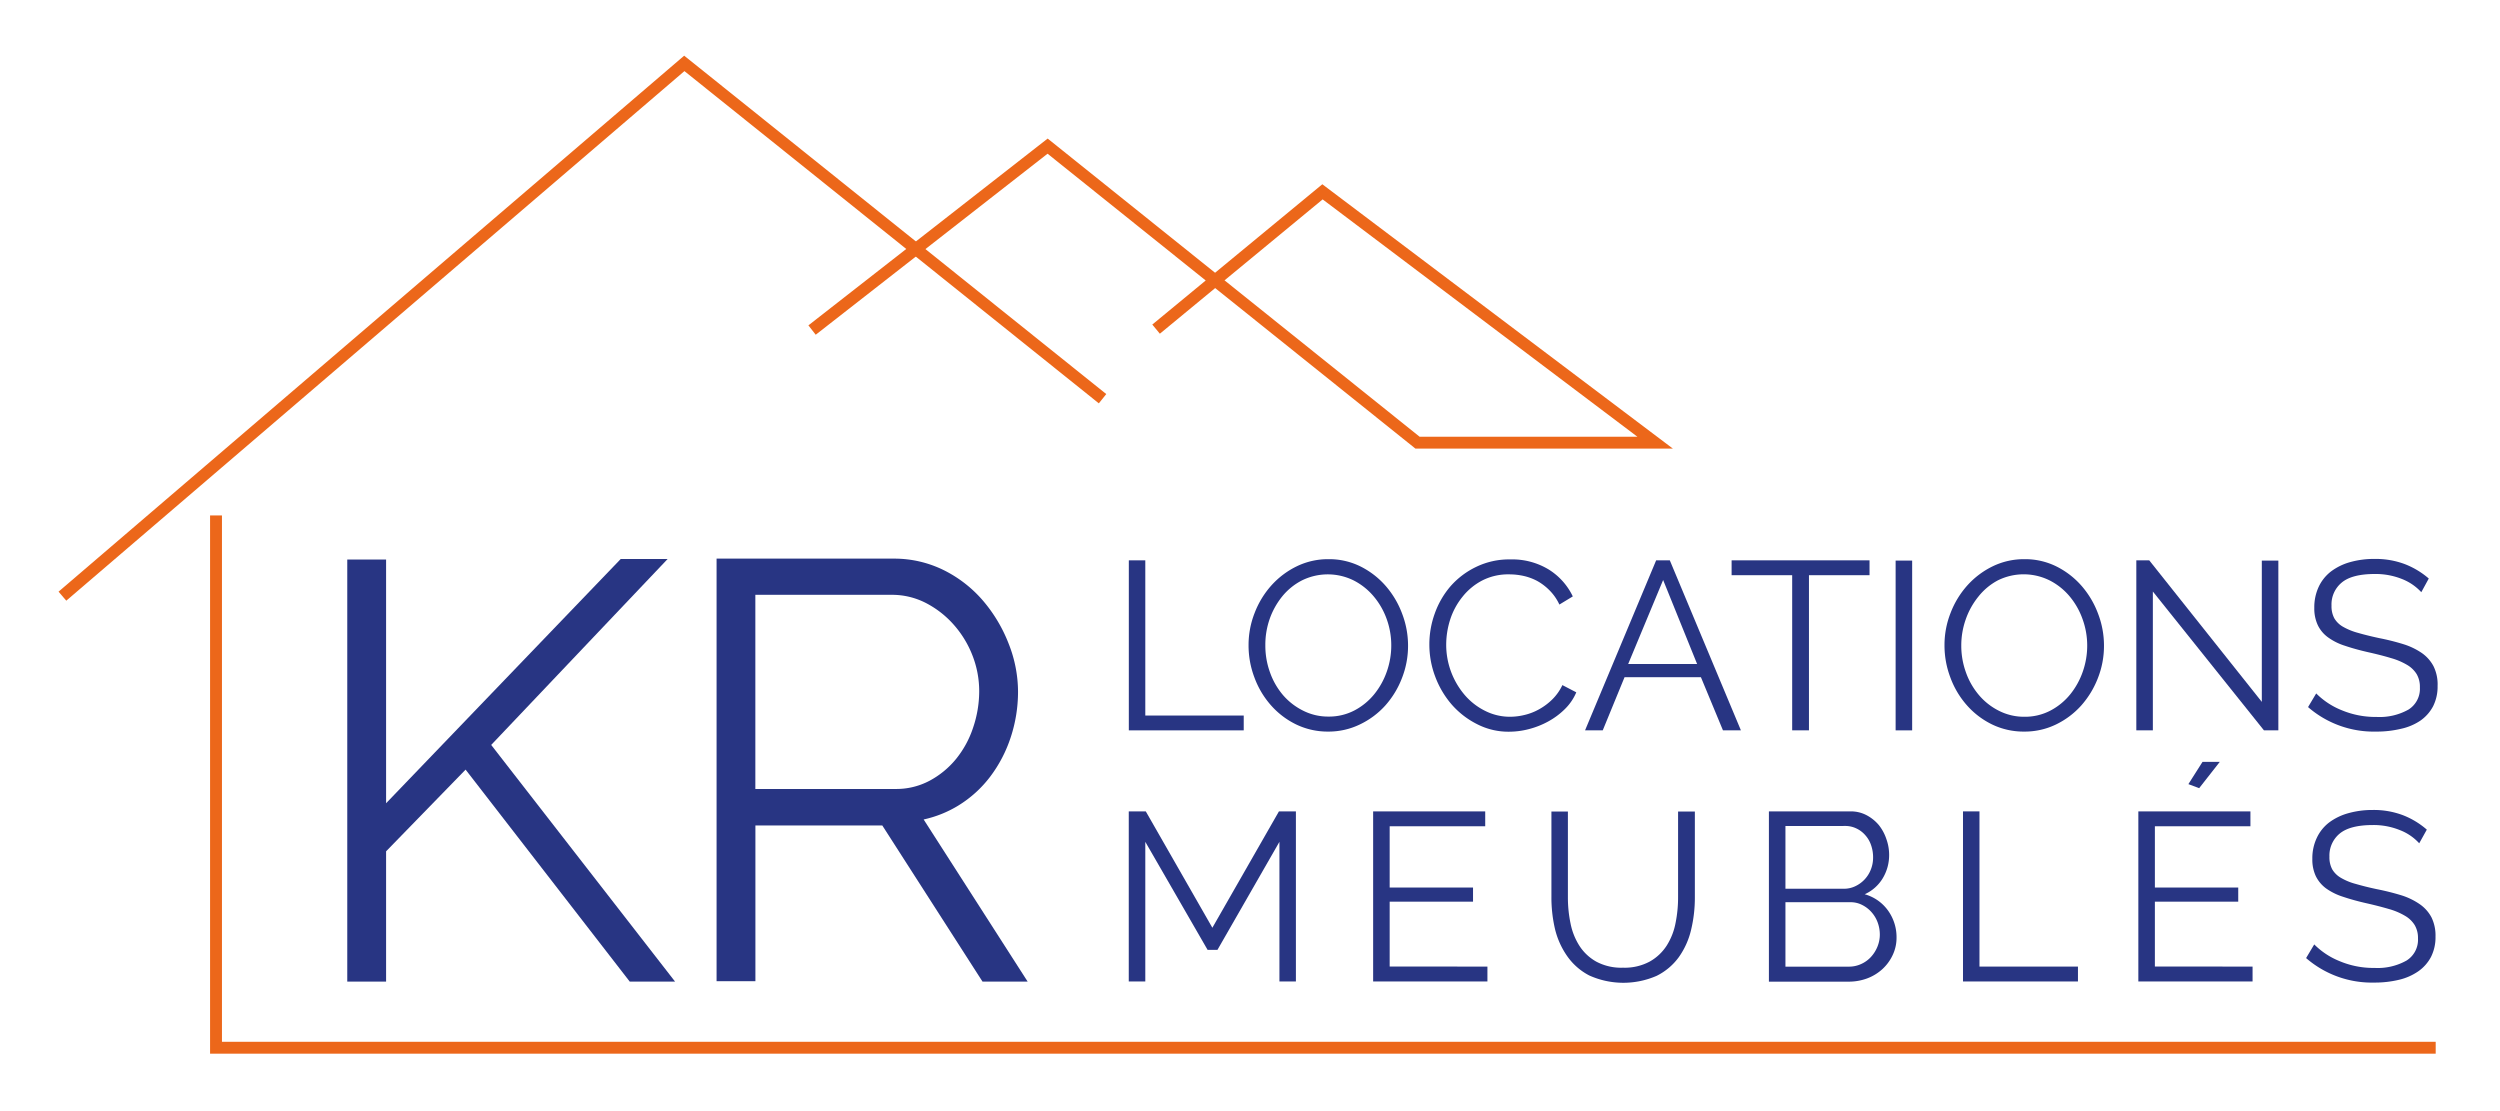 <svg xmlns="http://www.w3.org/2000/svg" id="Calque_1" data-name="Calque 1" viewBox="0 0 408.19 181.42"><defs><style>.cls-1{fill:#283583;}.cls-2{fill:none;stroke:#ec671a;stroke-miterlimit:10;stroke-width:1.94px;}</style></defs><polygon class="cls-1" points="109.01 91.27 101.35 91.27 63.04 131.15 63.04 91.36 56.7 91.36 56.7 160.27 63.04 160.27 63.04 139 76.02 125.66 102.82 160.27 110.22 160.27 80.2 121.63 109.01 91.27"></polygon><path class="cls-1" d="M150.81,133.8a18.38,18.38,0,0,0,5.64-2.26,19,19,0,0,0,5.24-4.75,22,22,0,0,0,3.35-6.45,23.74,23.74,0,0,0,1.18-7.41,21.42,21.42,0,0,0-1.53-7.83,24.32,24.32,0,0,0-4.17-7,20.37,20.37,0,0,0-6.41-5,18.25,18.25,0,0,0-8.22-1.89H117v69h6.34V134.78h20.72l16.36,25.49h7.37ZM123.33,97.12H145.6a12.05,12.05,0,0,1,5.51,1.3,15.61,15.61,0,0,1,4.54,3.5,16.6,16.6,0,0,1,3.09,5,16,16,0,0,1,1.14,6,18.55,18.55,0,0,1-1,5.9,16.09,16.09,0,0,1-2.77,5.09,14.27,14.27,0,0,1-4.34,3.57,11.58,11.58,0,0,1-5.54,1.34H123.33Z"></path><path class="cls-1" d="M184.31,119.25V91.49H187v25.34h16.07v2.42Z"></path><path class="cls-1" d="M216.88,119.45a11.85,11.85,0,0,1-5.3-1.19,13.13,13.13,0,0,1-4.12-3.17,14.24,14.24,0,0,1-2.66-4.52,14.75,14.75,0,0,1-.94-5.2,14.27,14.27,0,0,1,1-5.31,14.52,14.52,0,0,1,2.75-4.5,13.51,13.51,0,0,1,4.15-3.11,11.68,11.68,0,0,1,5.16-1.15,11.49,11.49,0,0,1,5.3,1.23,13.38,13.38,0,0,1,4.1,3.22,14.72,14.72,0,0,1,2.64,4.52,14.55,14.55,0,0,1,.94,5.14,14.33,14.33,0,0,1-1,5.32,14.56,14.56,0,0,1-2.73,4.48A13.28,13.28,0,0,1,222,118.3,11.68,11.68,0,0,1,216.88,119.45ZM206.6,105.37a12.76,12.76,0,0,0,.74,4.36,11.75,11.75,0,0,0,2.11,3.72A10.43,10.43,0,0,0,212.7,116a9,9,0,0,0,4.18,1,8.94,8.94,0,0,0,4.26-1,10.38,10.38,0,0,0,3.25-2.66,12.3,12.3,0,0,0,2.05-3.71,12.83,12.83,0,0,0,.72-4.23,12.62,12.62,0,0,0-.76-4.36,12,12,0,0,0-2.13-3.69A10.47,10.47,0,0,0,221,94.76a9.51,9.51,0,0,0-8.41,0,10.06,10.06,0,0,0-3.25,2.64,12.3,12.3,0,0,0-2.05,3.71A12.78,12.78,0,0,0,206.6,105.37Z"></path><path class="cls-1" d="M233.38,105.18a14.79,14.79,0,0,1,.88-5,14,14,0,0,1,2.56-4.44A13.08,13.08,0,0,1,241,92.57a12.32,12.32,0,0,1,5.59-1.23A11.47,11.47,0,0,1,252.89,93a10.5,10.5,0,0,1,3.91,4.38l-2.19,1.33a8.1,8.1,0,0,0-1.6-2.31,8.88,8.88,0,0,0-2-1.53,8.77,8.77,0,0,0-2.27-.84,10.81,10.81,0,0,0-2.31-.25,9.27,9.27,0,0,0-4.42,1,10,10,0,0,0-3.22,2.66,11.53,11.53,0,0,0-2,3.69,13.54,13.54,0,0,0-.66,4.16,12.65,12.65,0,0,0,3,8.16,10.54,10.54,0,0,0,3.28,2.58,9,9,0,0,0,4.13,1,10.11,10.11,0,0,0,2.4-.3,9.14,9.14,0,0,0,2.39-.94,9.9,9.9,0,0,0,2.13-1.6,8.19,8.19,0,0,0,1.64-2.33l2.27,1.18a8.37,8.37,0,0,1-1.88,2.75,12.07,12.07,0,0,1-2.69,2,13.62,13.62,0,0,1-3.15,1.25,12.89,12.89,0,0,1-3.27.43,11.16,11.16,0,0,1-5.24-1.25A13.62,13.62,0,0,1,237,115a15,15,0,0,1-2.68-4.57A14.78,14.78,0,0,1,233.38,105.18Z"></path><path class="cls-1" d="M258.8,119.25l11.61-27.76h2.23l11.61,27.76h-2.93l-3.6-8.68H265.25l-3.56,8.68ZM271.55,94.7l-5.71,13.72H277.1Z"></path><path class="cls-1" d="M305.25,93.92h-9.89v25.33h-2.74V93.92h-9.89V91.49h22.52Z"></path><path class="cls-1" d="M309.51,119.25V91.53h2.7v27.72Z"></path><path class="cls-1" d="M330.51,119.45a11.82,11.82,0,0,1-5.3-1.19,13.13,13.13,0,0,1-4.12-3.17,14.24,14.24,0,0,1-2.66-4.52,14.75,14.75,0,0,1-.94-5.2,14.27,14.27,0,0,1,1-5.31,14.52,14.52,0,0,1,2.75-4.5,13.51,13.51,0,0,1,4.15-3.11,11.68,11.68,0,0,1,5.16-1.15,11.49,11.49,0,0,1,5.3,1.23,13.38,13.38,0,0,1,4.1,3.22,14.72,14.72,0,0,1,2.64,4.52,14.55,14.55,0,0,1,.94,5.14,14.33,14.33,0,0,1-1,5.32,14.76,14.76,0,0,1-2.73,4.48,13.28,13.28,0,0,1-4.13,3.09A11.68,11.68,0,0,1,330.51,119.45Zm-10.28-14.08a12.76,12.76,0,0,0,.74,4.36,11.75,11.75,0,0,0,2.11,3.72,10.31,10.31,0,0,0,3.25,2.58,9,9,0,0,0,4.18,1,8.94,8.94,0,0,0,4.26-1,10.38,10.38,0,0,0,3.25-2.66,12.3,12.3,0,0,0,2.05-3.71,12.83,12.83,0,0,0,.72-4.23A12.62,12.62,0,0,0,340,101a12,12,0,0,0-2.13-3.69,10.4,10.4,0,0,0-3.25-2.56,9.49,9.49,0,0,0-8.4,0A10.06,10.06,0,0,0,323,97.44a12.3,12.3,0,0,0-2.05,3.71A12.78,12.78,0,0,0,320.23,105.37Z"></path><path class="cls-1" d="M351.51,96.58v22.67h-2.7V91.49h2.11L369.3,114.6V91.53H372v27.72h-2.35Z"></path><path class="cls-1" d="M395.34,96.69a8.49,8.49,0,0,0-3.15-2.15,11.56,11.56,0,0,0-4.44-.82q-3.71,0-5.39,1.39a4.62,4.62,0,0,0-1.68,3.77,4.19,4.19,0,0,0,.45,2.06,3.86,3.86,0,0,0,1.4,1.38,10.32,10.32,0,0,0,2.43,1c1,.29,2.13.57,3.46.86a38.76,38.76,0,0,1,4,1,11.22,11.22,0,0,1,3,1.44,6.11,6.11,0,0,1,1.91,2.15A6.67,6.67,0,0,1,398,112a7.11,7.11,0,0,1-.74,3.33,6.66,6.66,0,0,1-2.08,2.34A9.12,9.12,0,0,1,392,119a16.81,16.81,0,0,1-4,.45,16.35,16.35,0,0,1-11.15-4l1.33-2.23a12.32,12.32,0,0,0,4.11,2.72,14.38,14.38,0,0,0,5.75,1.12,9.62,9.62,0,0,0,5.2-1.2,4,4,0,0,0,1.87-3.61,4.13,4.13,0,0,0-.52-2.17,4.51,4.51,0,0,0-1.59-1.53,10.92,10.92,0,0,0-2.64-1.11c-1.05-.32-2.27-.63-3.65-.94s-2.74-.69-3.83-1.06a9.61,9.61,0,0,1-2.76-1.37,5.27,5.27,0,0,1-1.68-2,6.39,6.39,0,0,1-.57-2.84,7.87,7.87,0,0,1,.72-3.42,6.81,6.81,0,0,1,2-2.5,9.43,9.43,0,0,1,3.13-1.53,14.35,14.35,0,0,1,4-.52,13.52,13.52,0,0,1,4.91.84,13.32,13.32,0,0,1,3.93,2.36Z"></path><polyline class="cls-2" points="188.76 53.74 215.93 31.32 270.25 72.28 231.45 72.28 171.05 23.86 132.59 53.89"></polyline><polyline class="cls-2" points="10.19 97.34 111.73 10.35 180.02 65.1"></polyline><polyline class="cls-2" points="35.27 84.16 35.27 171.07 397.69 171.07"></polyline><path class="cls-1" d="M208.9,160.25v-22.8l-10.12,17.64h-1.61L187,137.45v22.8h-2.7V132.48h2.78l10.87,19,10.87-19h2.77v27.77Z"></path><path class="cls-1" d="M242.86,157.82v2.43H224.2V132.48h18.3v2.43H226.9v10h13.61v2.31H226.9v10.59Z"></path><path class="cls-1" d="M265,158a8.6,8.6,0,0,0,4.36-1,7.86,7.86,0,0,0,2.78-2.62,10.54,10.54,0,0,0,1.44-3.69,21,21,0,0,0,.41-4.19v-14h2.74v14a22.46,22.46,0,0,1-.62,5.34,12.7,12.7,0,0,1-2,4.44,9.91,9.91,0,0,1-3.62,3.05,13.57,13.57,0,0,1-11-.06,10,10,0,0,1-3.6-3.15,13,13,0,0,1-2-4.45,22.64,22.64,0,0,1-.58-5.17v-14H256v14a20.83,20.83,0,0,0,.43,4.27,10.58,10.58,0,0,0,1.46,3.67,7.78,7.78,0,0,0,2.76,2.58A8.63,8.63,0,0,0,265,158Z"></path><path class="cls-1" d="M309.66,153.09A6.59,6.59,0,0,1,309,156a7.37,7.37,0,0,1-1.68,2.26,7.68,7.68,0,0,1-2.46,1.49,8.6,8.6,0,0,1-3,.53H288.82V132.48h13.34a5.46,5.46,0,0,1,2.62.63,6.69,6.69,0,0,1,2,1.62A7.43,7.43,0,0,1,308,137a7.63,7.63,0,0,1,.45,2.56,7.3,7.3,0,0,1-1.05,3.85,6.57,6.57,0,0,1-2.94,2.6,7,7,0,0,1,3.78,2.62A7.45,7.45,0,0,1,309.66,153.09Zm-18.14-18.22v10.24h9.54a4.24,4.24,0,0,0,1.9-.43,5,5,0,0,0,2.52-2.75,5.26,5.26,0,0,0,.35-1.94,5.94,5.94,0,0,0-.33-2,4.64,4.64,0,0,0-.94-1.62,4.39,4.39,0,0,0-1.45-1.1,4.11,4.11,0,0,0-1.81-.41Zm15.41,17.75a5.76,5.76,0,0,0-.35-2,5.24,5.24,0,0,0-1-1.68,5.06,5.06,0,0,0-1.53-1.18,4.08,4.08,0,0,0-1.89-.45H291.52v10.52h10.36a4.7,4.7,0,0,0,2-.43,4.89,4.89,0,0,0,1.6-1.15,5.58,5.58,0,0,0,1.06-1.68A5.21,5.21,0,0,0,306.93,152.62Z"></path><path class="cls-1" d="M320.51,160.25V132.48h2.69v25.34h16.08v2.43Z"></path><path class="cls-1" d="M367.79,157.82v2.43H349.14V132.48h18.3v2.43h-15.6v10h13.61v2.31H351.84v10.59Zm-8.72-29.13-1.76-.66,2.31-3.64h2.82Z"></path><path class="cls-1" d="M395,137.69a8.26,8.26,0,0,0-3.15-2.15,11.36,11.36,0,0,0-4.43-.83c-2.48,0-4.28.47-5.4,1.39a4.65,4.65,0,0,0-1.68,3.77,4.19,4.19,0,0,0,.45,2.06,3.91,3.91,0,0,0,1.41,1.39,9.68,9.68,0,0,0,2.42,1c1,.29,2.13.58,3.46.86a40.75,40.75,0,0,1,4,1,11.09,11.09,0,0,1,3,1.45,6.06,6.06,0,0,1,1.92,2.15,6.73,6.73,0,0,1,.66,3.14,7.11,7.11,0,0,1-.74,3.33,6.64,6.64,0,0,1-2.07,2.34,9.26,9.26,0,0,1-3.17,1.39,16.81,16.81,0,0,1-4,.45,16.37,16.37,0,0,1-11.15-4l1.33-2.23a12.32,12.32,0,0,0,4.11,2.72,14.25,14.25,0,0,0,5.75,1.12,9.62,9.62,0,0,0,5.2-1.2,4,4,0,0,0,1.88-3.61,4.15,4.15,0,0,0-.53-2.17,4.51,4.51,0,0,0-1.59-1.53,11,11,0,0,0-2.63-1.11c-1.06-.31-2.28-.63-3.66-.94s-2.74-.69-3.83-1.06a9.87,9.87,0,0,1-2.76-1.36,5.47,5.47,0,0,1-1.68-2,6.34,6.34,0,0,1-.57-2.83,7.75,7.75,0,0,1,.73-3.43,6.76,6.76,0,0,1,2-2.5,9.41,9.41,0,0,1,3.13-1.52,14.41,14.41,0,0,1,4-.53,13.46,13.46,0,0,1,4.9.84,13.14,13.14,0,0,1,3.93,2.37Z"></path></svg>